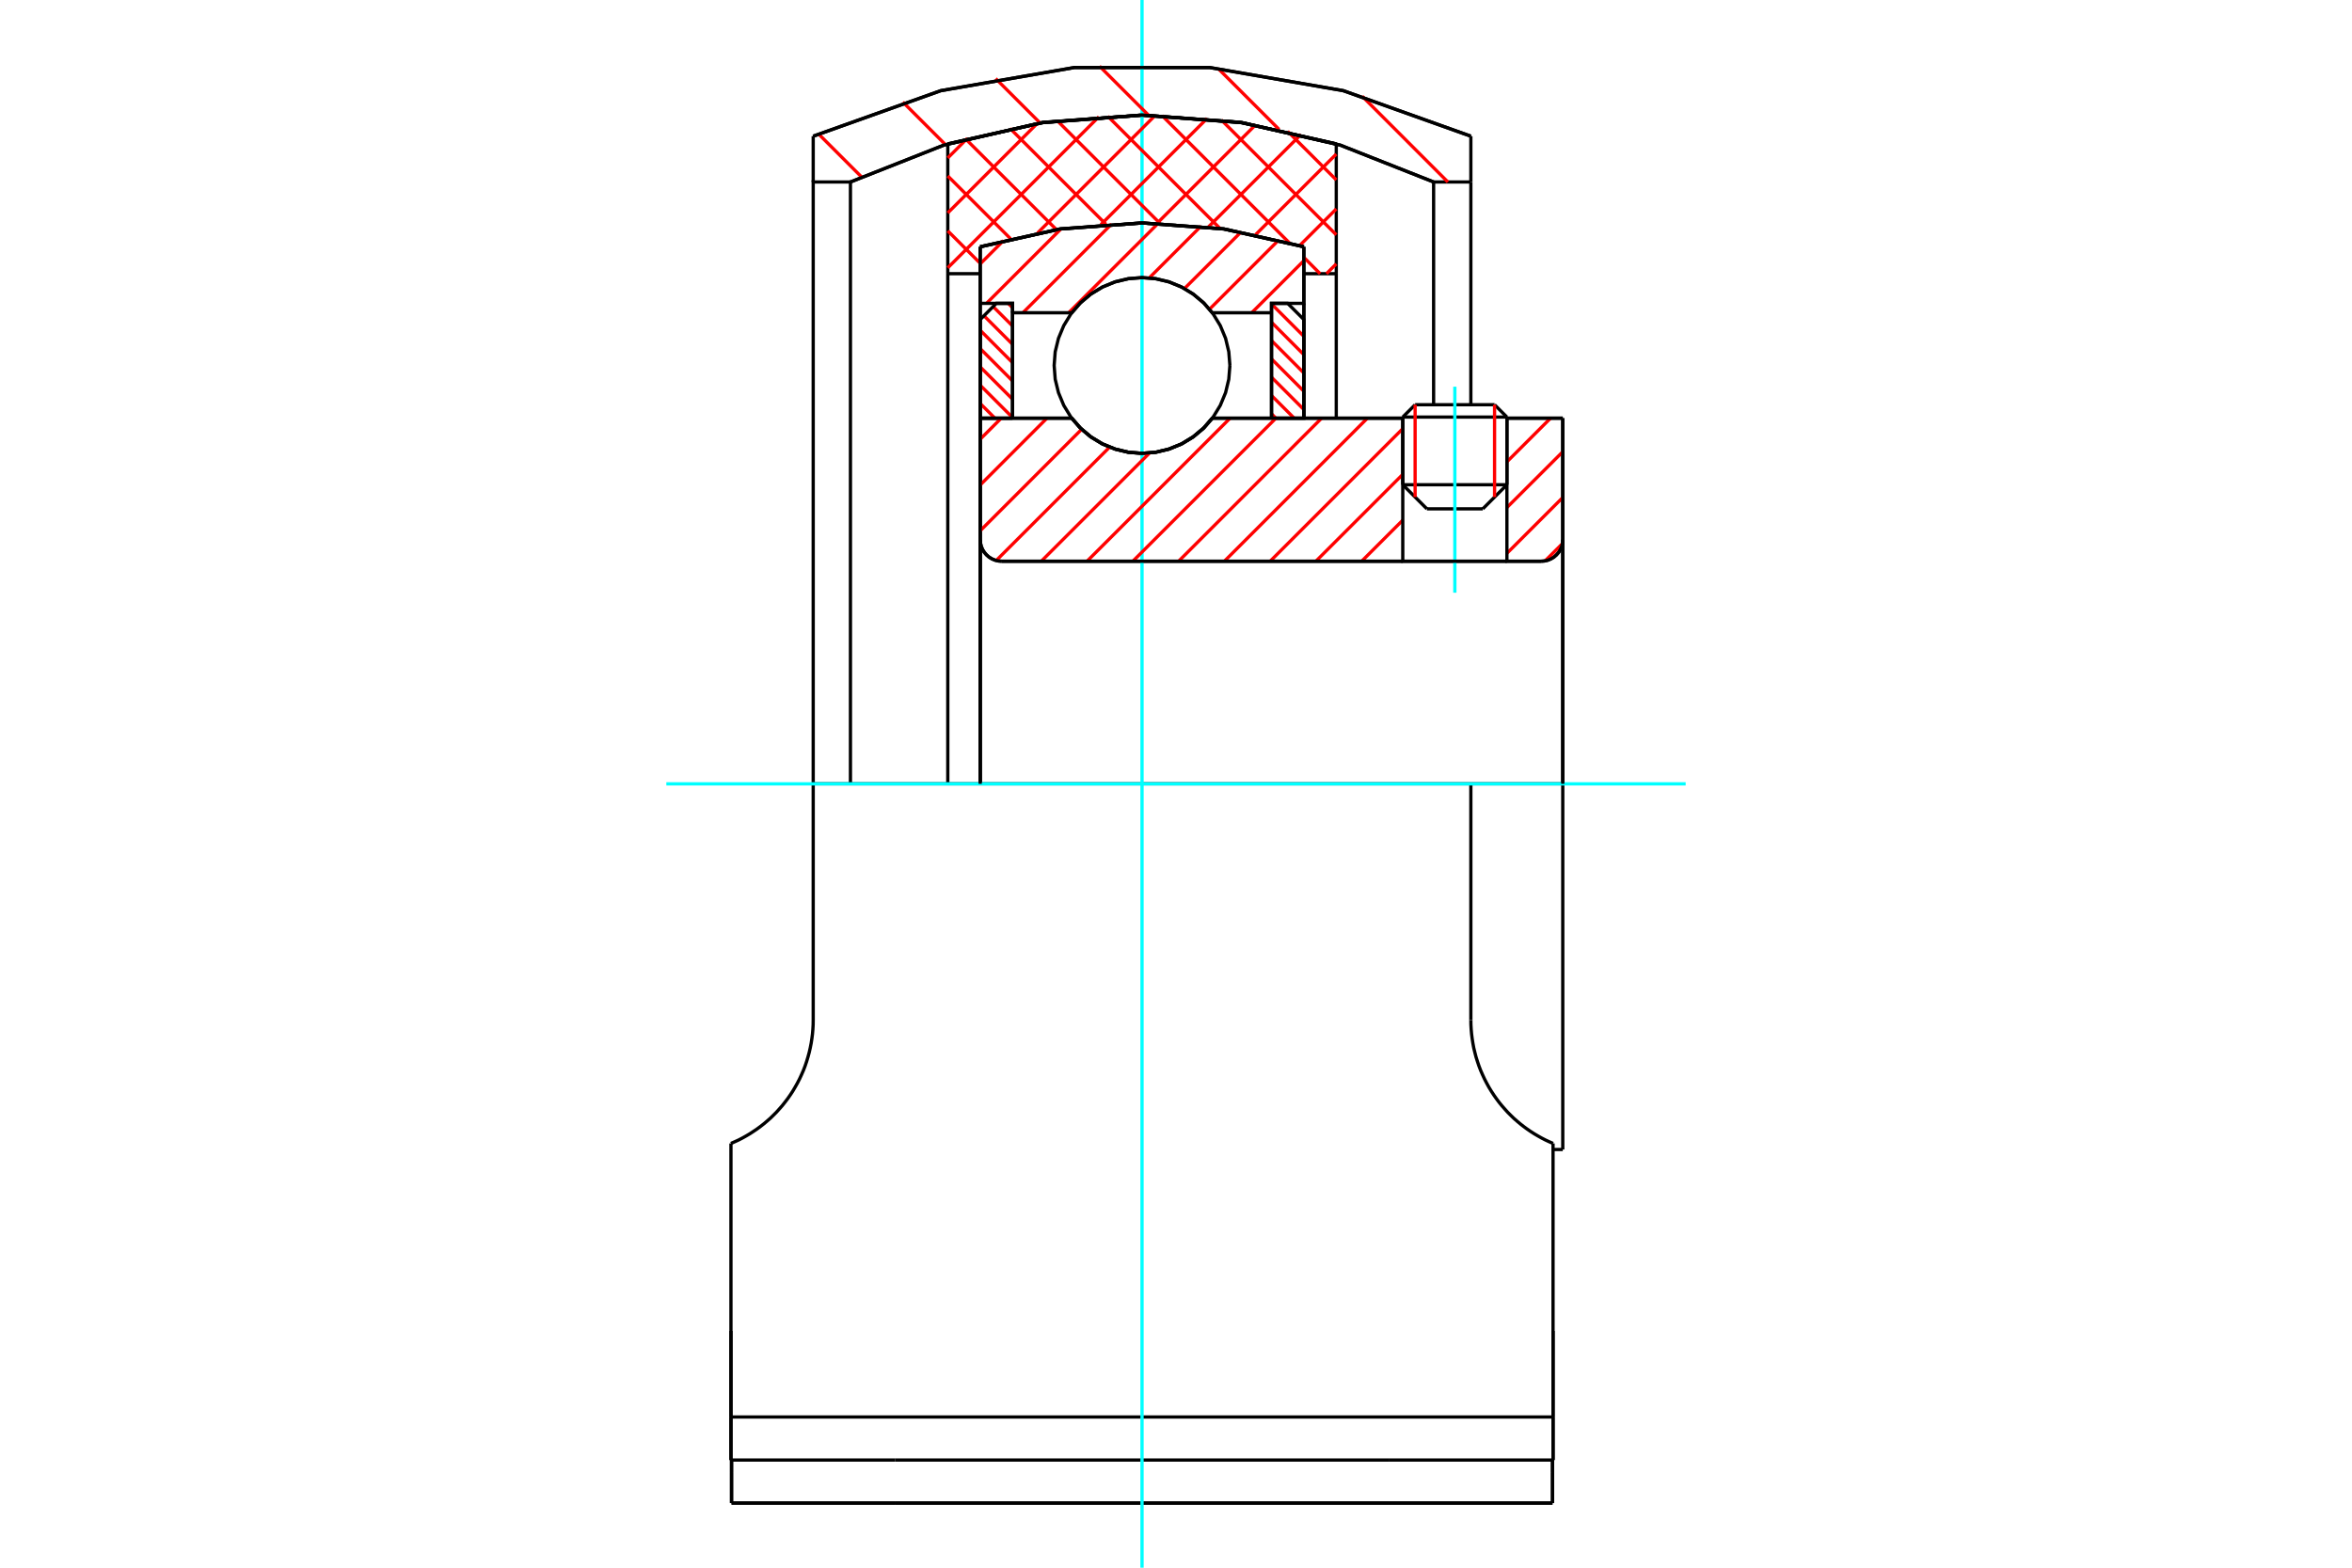 <?xml version="1.0" standalone="no"?>
<!DOCTYPE svg PUBLIC "-//W3C//DTD SVG 1.1//EN"
	"http://www.w3.org/Graphics/SVG/1.1/DTD/svg11.dtd">
<svg xmlns="http://www.w3.org/2000/svg" height="100%" width="100%" viewBox="0 0 36000 24000">
	<rect x="-1800" y="-1200" width="39600" height="26400" style="fill:#FFF"/>
	<g style="fill:none; fill-rule:evenodd" transform="matrix(1 0 0 1 0 0)">
		<g style="fill:none; stroke:#000; stroke-width:50; shape-rendering:geometricPrecision">
			<line x1="23065" y1="6385" x2="21471" y2="6385"/>
			<line x1="21660" y1="6196" x2="22876" y2="6196"/>
			<line x1="21471" y1="7421" x2="23065" y2="7421"/>
			<line x1="22696" y1="7790" x2="21840" y2="7790"/>
			<polyline points="23589,8592 23641,8588 23692,8576 23739,8556 23784,8529 23823,8495 23857,8456 23884,8412 23904,8364 23916,8313 23920,8262"/>
			<line x1="23920" y1="6402" x2="23920" y2="8262"/>
			<line x1="23065" y1="6402" x2="23920" y2="6402"/>
			<line x1="18556" y1="6402" x2="21471" y2="6402"/>
			<polyline points="16404,6402 16541,6558 16700,6691 16878,6798 17071,6876 17273,6924 17480,6940 17687,6924 17889,6876 18081,6798 18259,6691 18419,6558 18556,6402"/>
			<line x1="15003" y1="6402" x2="16404" y2="6402"/>
			<line x1="15003" y1="8262" x2="15003" y2="6402"/>
			<polyline points="15003,8262 15007,8313 15019,8364 15039,8412 15066,8456 15100,8495 15139,8529 15183,8556 15231,8576 15282,8588 15333,8592"/>
			<line x1="23589" y1="8592" x2="15333" y2="8592"/>
			<line x1="23920" y1="12000" x2="22513" y2="12000"/>
			<line x1="23920" y1="8262" x2="23920" y2="12000"/>
			<line x1="23920" y1="17598" x2="23920" y2="12000"/>
			<line x1="15003" y1="8262" x2="15003" y2="12000"/>
			<line x1="21660" y1="6196" x2="21471" y2="6385"/>
			<line x1="23065" y1="6385" x2="22876" y2="6196"/>
			<line x1="22696" y1="7790" x2="23065" y2="7421"/>
			<line x1="21471" y1="7421" x2="21840" y2="7790"/>
			<line x1="21471" y1="6385" x2="21471" y2="7421"/>
			<line x1="23065" y1="7421" x2="23065" y2="6385"/>
			<line x1="23771" y1="17598" x2="23920" y2="17598"/>
			<line x1="21255" y1="22352" x2="23771" y2="22352"/>
			<line x1="13705" y1="22352" x2="21255" y2="22352"/>
			<line x1="11188" y1="22352" x2="13705" y2="22352"/>
			<line x1="12447" y1="12000" x2="22513" y2="12000"/>
			<line x1="22513" y1="15618" x2="22513" y2="12000"/>
			<polyline points="23771,17505 23712,17479 23654,17452 23596,17422 23539,17390 23483,17357 23427,17321 23373,17284 23320,17245 23269,17205 23218,17162 23169,17119 23122,17073 23076,17027 23032,16978 22988,16928 22945,16875 22904,16820 22864,16763 22826,16705 22789,16644 22755,16582 22722,16518 22692,16453 22663,16387 22637,16319 22614,16251 22592,16181 22574,16111 22557,16041 22544,15970 22533,15899 22524,15828 22518,15758 22514,15687 22513,15618"/>
			<line x1="23771" y1="17505" x2="23771" y2="20376"/>
			<line x1="23771" y1="21693" x2="23771" y2="20376"/>
			<line x1="23771" y1="22352" x2="23771" y2="21693"/>
			<polyline points="12447,12000 12447,15618 12446,15687 12442,15758 12436,15828 12427,15899 12416,15970 12402,16041 12386,16111 12367,16181 12346,16251 12323,16319 12297,16387 12268,16453 12238,16518 12205,16582 12170,16644 12134,16705 12096,16763 12056,16820 12014,16875 11972,16928 11928,16978 11884,17027 11838,17073 11791,17119 11742,17162 11691,17205 11640,17245 11587,17284 11532,17321 11477,17357 11421,17390 11364,17422 11306,17452 11247,17479 11188,17505"/>
			<polyline points="23771,21693 21255,21693 13705,21693 11188,21693"/>
			<line x1="11188" y1="22352" x2="11188" y2="21693"/>
			<line x1="11188" y1="20376" x2="11188" y2="21693"/>
			<line x1="11188" y1="17505" x2="11188" y2="20376"/>
			<polyline points="21943,2786 20512,2221 19013,1878 17480,1762 15946,1878 14448,2221 13017,2786 13017,12000"/>
			<line x1="21943" y1="6196" x2="21943" y2="2786"/>
			<polyline points="23771,20376 23771,20508 23771,22352"/>
			<polyline points="11188,22352 11188,20508 11188,20376"/>
			<line x1="22513" y1="2786" x2="21943" y2="2786"/>
			<line x1="22513" y1="6196" x2="22513" y2="2786"/>
			<polyline points="13017,2786 12447,2786 12447,12000"/>
			<line x1="22513" y1="2085" x2="22513" y2="2786"/>
			<line x1="12447" y1="2786" x2="12447" y2="2085"/>
			<polyline points="22513,2085 20560,1388 18517,1034 16443,1034 14400,1388 12447,2085"/>
			<line x1="23763" y1="23010" x2="23763" y2="22352"/>
			<line x1="23763" y1="22540" x2="23763" y2="22346"/>
			<line x1="23763" y1="23010" x2="23763" y2="22540"/>
			<line x1="21255" y1="23010" x2="23763" y2="23010"/>
			<line x1="13705" y1="23010" x2="21255" y2="23010"/>
			<line x1="11197" y1="23010" x2="11197" y2="22352"/>
			<line x1="11197" y1="23010" x2="13705" y2="23010"/>
			<line x1="11197" y1="22540" x2="11197" y2="23010"/>
			<line x1="11197" y1="22346" x2="11197" y2="22540"/>
			<line x1="17480" y1="23010" x2="23763" y2="23010"/>
			<line x1="11197" y1="23010" x2="17480" y2="23010"/>
			<line x1="15003" y1="4190" x2="14507" y2="4190"/>
			<line x1="15003" y1="3778" x2="15003" y2="4190"/>
			<polyline points="19957,3778 18732,3505 17480,3413 16228,3505 15003,3778"/>
			<line x1="19957" y1="4190" x2="19957" y2="3778"/>
			<line x1="20453" y1="4190" x2="19957" y2="4190"/>
			<line x1="20453" y1="2203" x2="20453" y2="4190"/>
			<polyline points="20453,2203 18982,1873 17480,1762 15977,1873 14507,2203"/>
			<line x1="14507" y1="4190" x2="14507" y2="2203"/>
			<line x1="15003" y1="4190" x2="15003" y2="12000"/>
			<line x1="14507" y1="4190" x2="14507" y2="12000"/>
			<line x1="19957" y1="4190" x2="19957" y2="6402"/>
			<line x1="20453" y1="4190" x2="20453" y2="6402"/>
		</g>
		<g style="fill:none; stroke:#0FF; stroke-width:50; shape-rendering:geometricPrecision">
			<line x1="22268" y1="9074" x2="22268" y2="5920"/>
			<line x1="10199" y1="12000" x2="25801" y2="12000"/>
			<line x1="17480" y1="24000" x2="17480" y2="0"/>
		</g>
		<g style="fill:none; stroke:#F00; stroke-width:50; shape-rendering:geometricPrecision">
			<line x1="19709" y1="2011" x2="20453" y2="2754"/>
			<line x1="18695" y1="1838" x2="20453" y2="3595"/>
			<line x1="17787" y1="1770" x2="19736" y2="3719"/>
			<line x1="19957" y1="3940" x2="20206" y2="4190"/>
			<line x1="16956" y1="1780" x2="18677" y2="3501"/>
			<line x1="16184" y1="1849" x2="17755" y2="3420"/>
			<line x1="15460" y1="1966" x2="16929" y2="3435"/>
			<line x1="14779" y1="2126" x2="16169" y2="3515"/>
			<line x1="14507" y1="2694" x2="15469" y2="3656"/>
			<line x1="14507" y1="3535" x2="15003" y2="4031"/>
			<line x1="20453" y1="4040" x2="20303" y2="4190"/>
			<line x1="20453" y1="3199" x2="19891" y2="3761"/>
			<line x1="20453" y1="2359" x2="19216" y2="3595"/>
			<line x1="19913" y1="2058" x2="18494" y2="3476"/>
			<line x1="19218" y1="1911" x2="17710" y2="3419"/>
			<line x1="18476" y1="1813" x2="16850" y2="3439"/>
			<line x1="17679" y1="1769" x2="15880" y2="3568"/>
			<line x1="16820" y1="1787" x2="14507" y2="4100"/>
			<line x1="15874" y1="1892" x2="14507" y2="3259"/>
			<line x1="14806" y1="2119" x2="14507" y2="2418"/>
		</g>
		<g style="fill:none; stroke:#000; stroke-width:50; shape-rendering:geometricPrecision">
			<polyline points="20453,2203 18982,1873 17480,1762 15977,1873 14507,2203"/>
			<polyline points="19957,3778 18732,3505 17480,3413 16228,3505 15003,3778"/>
		</g>
		<g style="fill:none; stroke:#F00; stroke-width:50; shape-rendering:geometricPrecision">
			<line x1="20849" y1="1473" x2="22161" y2="2786"/>
			<line x1="18647" y1="1051" x2="19577" y2="1981"/>
			<line x1="16829" y1="1013" x2="17579" y2="1763"/>
			<line x1="15240" y1="1203" x2="15923" y2="1886"/>
			<line x1="13819" y1="1562" x2="14472" y2="2215"/>
			<line x1="12528" y1="2050" x2="13185" y2="2707"/>
		</g>
		<g style="fill:none; stroke:#000; stroke-width:50; shape-rendering:geometricPrecision">
			<polyline points="22513,2085 20560,1388 18517,1034 16443,1034 14400,1388 12447,2085"/>
			<polyline points="21943,2786 20512,2221 19013,1878 17480,1762 15946,1878 14448,2221 13017,2786"/>
		</g>
		<g style="fill:none; stroke:#F00; stroke-width:50; shape-rendering:geometricPrecision">
			<line x1="22876" y1="6196" x2="22876" y2="7610"/>
			<line x1="21660" y1="7610" x2="21660" y2="6196"/>
			<line x1="15003" y1="6177" x2="15228" y2="6402"/>
			<line x1="15003" y1="5897" x2="15498" y2="6392"/>
			<line x1="15003" y1="5617" x2="15498" y2="6112"/>
			<line x1="15003" y1="5336" x2="15498" y2="5832"/>
			<line x1="15003" y1="5056" x2="15498" y2="5552"/>
			<line x1="15061" y1="4834" x2="15498" y2="5271"/>
			<line x1="15201" y1="4694" x2="15498" y2="4991"/>
			<line x1="15431" y1="4644" x2="15498" y2="4711"/>
		</g>
		<g style="fill:none; stroke:#000; stroke-width:50; shape-rendering:geometricPrecision">
			<polyline points="15498,6402 15498,4644 15250,4644 15003,4892 15003,6402 15498,6402"/>
		</g>
		<g style="fill:none; stroke:#F00; stroke-width:50; shape-rendering:geometricPrecision">
			<line x1="19462" y1="4654" x2="19957" y2="5149"/>
			<line x1="19462" y1="4934" x2="19957" y2="5430"/>
			<line x1="19462" y1="5214" x2="19957" y2="5710"/>
			<line x1="19462" y1="5495" x2="19957" y2="5990"/>
			<line x1="19462" y1="5775" x2="19957" y2="6270"/>
			<line x1="19462" y1="6055" x2="19809" y2="6402"/>
			<line x1="19462" y1="6335" x2="19528" y2="6402"/>
		</g>
		<g style="fill:none; stroke:#000; stroke-width:50; shape-rendering:geometricPrecision">
			<polyline points="19462,6402 19462,4644 19709,4644 19957,4892 19957,6402 19462,6402"/>
			<polyline points="18825,5595 18808,5385 18759,5180 18678,4985 18568,4805 18431,4644 18270,4507 18091,4397 17896,4316 17690,4267 17480,4250 17269,4267 17064,4316 16869,4397 16689,4507 16529,4644 16392,4805 16282,4985 16201,5180 16151,5385 16135,5595 16151,5806 16201,6011 16282,6206 16392,6386 16529,6546 16689,6683 16869,6794 17064,6874 17269,6924 17480,6940 17690,6924 17896,6874 18091,6794 18270,6683 18431,6546 18568,6386 18678,6206 18759,6011 18808,5806 18825,5595"/>
		</g>
		<g style="fill:none; stroke:#F00; stroke-width:50; shape-rendering:geometricPrecision">
			<line x1="19957" y1="3991" x2="19159" y2="4788"/>
			<line x1="19572" y1="3675" x2="18513" y2="4734"/>
			<line x1="18996" y1="3551" x2="18129" y2="4418"/>
			<line x1="18384" y1="3461" x2="17590" y2="4255"/>
			<line x1="17726" y1="3420" x2="16357" y2="4788"/>
			<line x1="17014" y1="3430" x2="15656" y2="4788"/>
			<line x1="16240" y1="3504" x2="15100" y2="4644"/>
			<line x1="15360" y1="3683" x2="15003" y2="4040"/>
		</g>
		<g style="fill:none; stroke:#000; stroke-width:50; shape-rendering:geometricPrecision">
			<polyline points="15003,6402 15003,4644 15003,3778"/>
			<polyline points="19957,3778 18732,3505 17480,3413 16228,3505 15003,3778"/>
			<polyline points="19957,3778 19957,4644 19462,4644 19462,4788 19462,6402"/>
			<polyline points="19462,4788 18556,4788 18419,4632 18259,4499 18081,4392 17889,4314 17687,4266 17480,4250 17273,4266 17071,4314 16878,4392 16700,4499 16541,4632 16404,4788 15498,4788 15498,6402"/>
			<polyline points="15498,4788 15498,4644 15003,4644"/>
			<line x1="19957" y1="4644" x2="19957" y2="6402"/>
		</g>
		<g style="fill:none; stroke:#F00; stroke-width:50; shape-rendering:geometricPrecision">
			<line x1="23914" y1="8323" x2="23650" y2="8586"/>
			<line x1="23920" y1="7616" x2="23065" y2="8471"/>
			<line x1="23920" y1="6916" x2="23065" y2="7770"/>
			<line x1="23733" y1="6402" x2="23065" y2="7070"/>
			<line x1="21471" y1="7963" x2="20842" y2="8592"/>
			<line x1="21471" y1="7262" x2="20141" y2="8592"/>
			<line x1="21471" y1="6562" x2="19441" y2="8592"/>
			<line x1="20930" y1="6402" x2="18740" y2="8592"/>
			<line x1="20229" y1="6402" x2="18040" y2="8592"/>
			<line x1="19529" y1="6402" x2="17339" y2="8592"/>
			<line x1="18828" y1="6402" x2="16638" y2="8592"/>
			<line x1="17595" y1="6935" x2="15938" y2="8592"/>
			<line x1="16984" y1="6845" x2="15248" y2="8581"/>
			<line x1="16556" y1="6572" x2="15003" y2="8126"/>
			<line x1="16025" y1="6402" x2="15003" y2="7425"/>
			<line x1="15325" y1="6402" x2="15003" y2="6724"/>
		</g>
		<g style="fill:none; stroke:#000; stroke-width:50; shape-rendering:geometricPrecision">
			<line x1="23920" y1="12000" x2="23920" y2="6402"/>
			<polyline points="23589,8592 23641,8588 23692,8576 23739,8556 23784,8529 23823,8495 23857,8456 23884,8412 23904,8364 23916,8313 23920,8262"/>
			<polyline points="23589,8592 23065,8592 23065,6402"/>
			<polyline points="23065,8592 21471,8592 21471,6402"/>
			<line x1="21471" y1="8592" x2="15333" y2="8592"/>
			<polyline points="15003,8262 15007,8313 15019,8364 15039,8412 15066,8456 15100,8495 15139,8529 15183,8556 15231,8576 15282,8588 15333,8592"/>
			<polyline points="15003,8262 15003,6402 15498,6402 16404,6402 16541,6558 16700,6691 16878,6798 17071,6876 17273,6924 17480,6940 17687,6924 17889,6876 18081,6798 18259,6691 18419,6558 18556,6402 21471,6402"/>
			<line x1="23065" y1="6402" x2="23920" y2="6402"/>
			<line x1="15003" y1="12000" x2="15003" y2="8262"/>
		</g>
	</g>
</svg>
